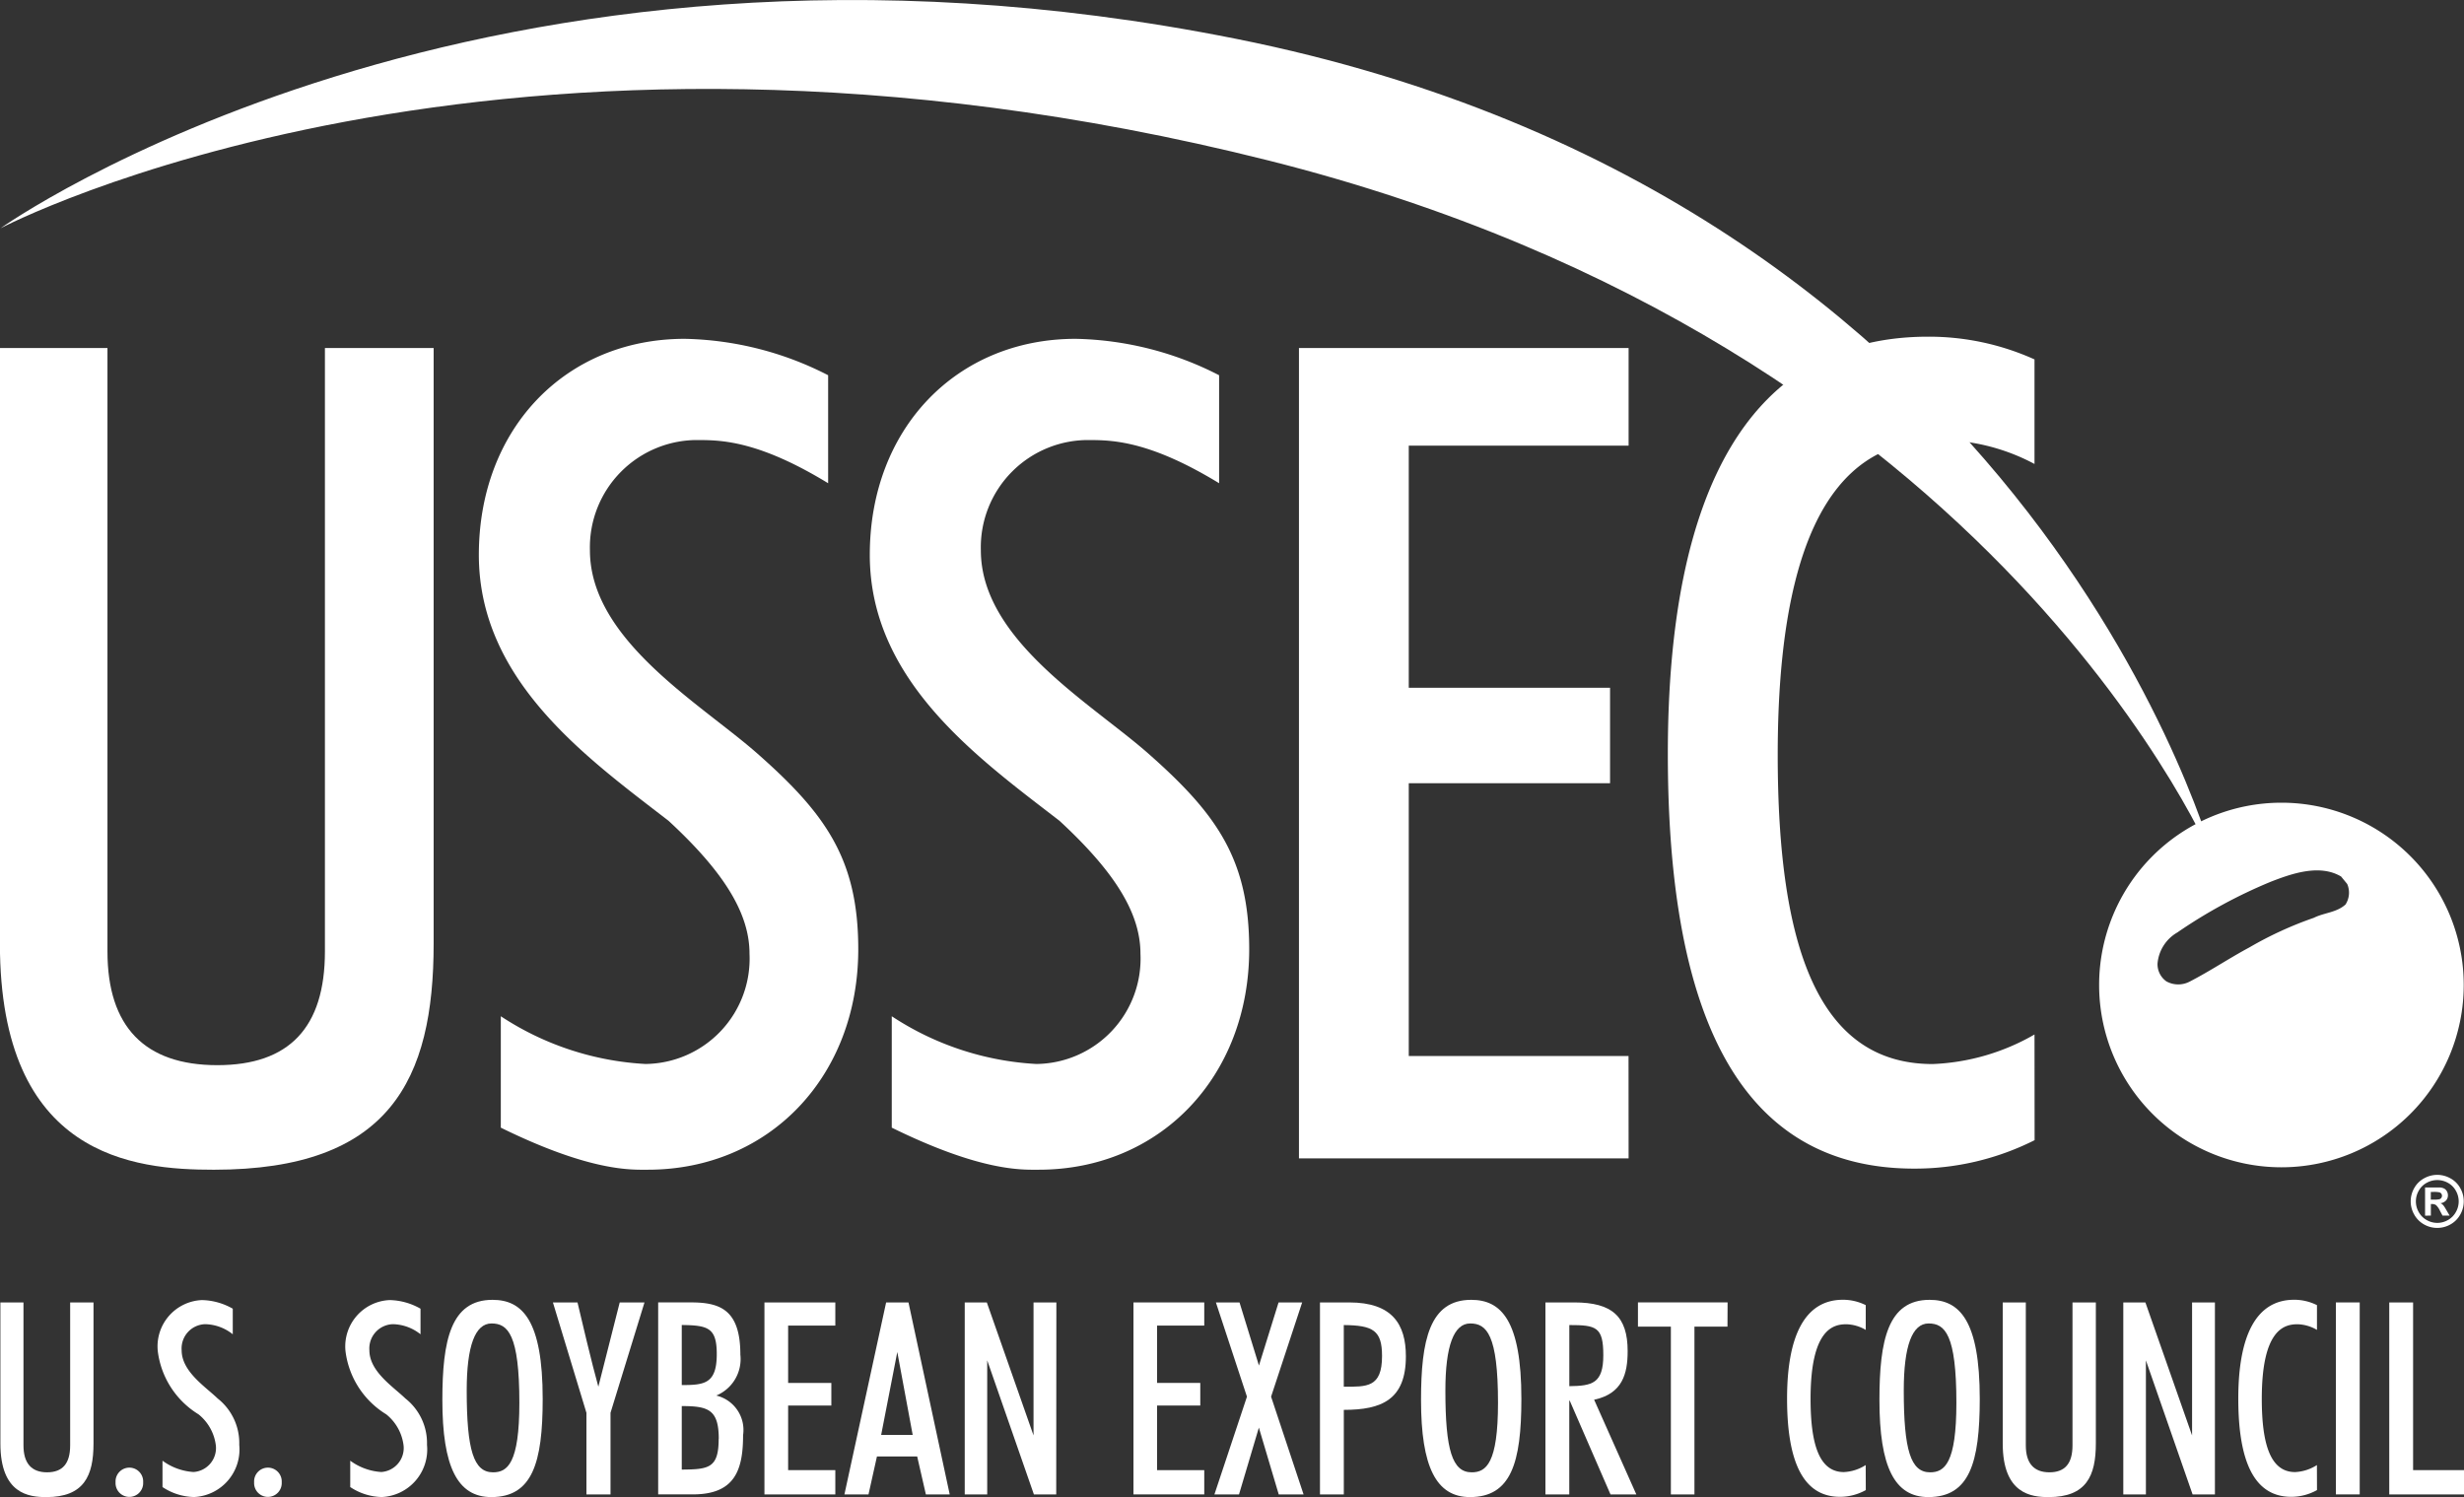 <?xml version="1.0" encoding="utf-8"?>
<svg id="Group_3" data-name="Group 3" xmlns="http://www.w3.org/2000/svg" width="101.504" height="61.677" viewBox="0 0 101.504 61.677">
  <rect x="0" y="0" width="101.504" height="61.677" fill="#333333" stroke="none"/>
  <g id="Tag" transform="translate(0.015 53.547)">
    <path id="Path_11" data-name="Path 11" d="M487.4,370.989c0,1.331-.389,2.208-1.944,2.208-.706,0-1.892-.122-1.892-2.208v-5.812h.951v5.89c0,.732.327,1.109.971,1.109s.952-.366.952-1.109v-5.89h.962Z" transform="translate(-483.563 -365.066)" fill="#fff"/>
    <path id="Path_12" data-name="Path 12" d="M493.342,378.177a.569.569,0,1,1-1.136,0,.569.569,0,1,1,1.136,0Z" transform="translate(-487.46 -370.657)" fill="#fff"/>
    <path id="Path_13" data-name="Path 13" d="M497.326,366a1,1,0,0,0-.971,1.076c0,.876.982,1.5,1.483,1.985a2.335,2.335,0,0,1,.89,1.908,1.961,1.961,0,0,1-1.862,2.152,2.438,2.438,0,0,1-1.3-.411v-1.086a2.421,2.421,0,0,0,1.279.466.989.989,0,0,0,.921-1.076,1.945,1.945,0,0,0-.716-1.3,3.564,3.564,0,0,1-1.678-2.6,1.909,1.909,0,0,1,1.82-2.107,2.666,2.666,0,0,1,1.269.355v1.054A1.879,1.879,0,0,0,497.326,366Z" transform="translate(-488.887 -364.993)" fill="#fff"/>
    <path id="Path_14" data-name="Path 14" d="M503.736,378.177a.569.569,0,1,1-1.136,0,.569.569,0,1,1,1.136,0Z" transform="translate(-492.146 -370.657)" fill="#fff"/>
    <path id="Path_15" data-name="Path 15" d="M511.409,366a1,1,0,0,0-.971,1.076c0,.876.982,1.5,1.483,1.985a2.335,2.335,0,0,1,.89,1.908,1.961,1.961,0,0,1-1.862,2.152,2.436,2.436,0,0,1-1.3-.411v-1.086a2.419,2.419,0,0,0,1.279.466.989.989,0,0,0,.92-1.076,1.942,1.942,0,0,0-.716-1.3,3.564,3.564,0,0,1-1.678-2.6,1.91,1.91,0,0,1,1.821-2.107,2.668,2.668,0,0,1,1.269.355v1.054A1.88,1.88,0,0,0,511.409,366Z" transform="translate(-495.236 -364.993)" fill="#fff"/>
    <path id="Path_16" data-name="Path 16" d="M518.735,373.105c-1.392,0-2.016-1.242-2.016-4,0-2.462.348-4.126,2.066-4.126,1.238,0,2.067.854,2.067,4.081C520.853,371.7,520.423,373.105,518.735,373.105Zm.071-1.02c.594,0,1.085-.366,1.085-2.862,0-2.817-.471-3.271-1.146-3.271s-1.023.92-1.023,2.762C517.723,371.176,518.009,372.085,518.807,372.085Z" transform="translate(-498.511 -364.975)" fill="#fff"/>
    <path id="Path_17" data-name="Path 17" d="M528.784,365.177l-1.4,4.548v3.361h-.992v-3.361l-1.381-4.548h1.013c.133.577.613,2.6.859,3.472.133-.533.675-2.673.88-3.472Z" transform="translate(-502.249 -365.066)" fill="#fff"/>
    <path id="Path_18" data-name="Path 18" d="M536.406,370.645c0,1.464-.357,2.44-2.066,2.44h-1.432v-7.909h1.35c1.2,0,2.036.3,2.036,2.152a1.627,1.627,0,0,1-.992,1.685A1.458,1.458,0,0,1,536.406,370.645Zm-1.084-3.338c0-1.087-.358-1.187-1.442-1.2v2.474C534.811,368.582,535.322,368.527,535.322,367.307Zm.082,3.493c0-1.209-.43-1.353-1.524-1.353v2.617C534.984,372.054,535.4,372.01,535.4,370.8Z" transform="translate(-505.81 -365.066)" fill="#fff"/>
    <path id="Path_19" data-name="Path 19" d="M543.8,373.086H540.88v-7.909H543.8v.954h-1.944v2.362h1.78v.932h-1.78v2.662H543.8Z" transform="translate(-509.404 -365.066)" fill="#fff"/>
    <path id="Path_20" data-name="Path 20" d="M551.216,373.086h-.982l-.358-1.564h-1.657l-.348,1.564h-.992l1.718-7.909h.921Zm-1.525-2.451-.634-3.416-.665,3.416Z" transform="translate(-512.108 -365.066)" fill="#fff"/>
    <path id="Path_21" data-name="Path 21" d="M559.669,373.086h-.92l-1.923-5.523v5.523H555.9v-7.909h.91l1.924,5.48v-5.48h.941Z" transform="translate(-516.173 -365.066)" fill="#fff"/>
    <path id="Path_22" data-name="Path 22" d="M571.478,373.086h-2.916v-7.909h2.916v.954h-1.944v2.362h1.78v.932h-1.78v2.662h1.944Z" transform="translate(-521.884 -365.066)" fill="#fff"/>
    <path id="Path_23" data-name="Path 23" d="M578.307,373.086h-1.023l-.818-2.751-.818,2.751h-1.013l1.34-4.026-1.279-3.882h.973l.8,2.6.808-2.6h.972l-1.28,3.882Z" transform="translate(-524.622 -365.066)" fill="#fff"/>
    <path id="Path_24" data-name="Path 24" d="M583.759,365.177c1.769,0,2.332.9,2.332,2.219,0,1.786-.992,2.207-2.557,2.207v3.483h-.982v-7.909Zm1.35,2.208c0-1.054-.368-1.265-1.576-1.276v2.54C584.475,368.649,585.109,368.693,585.109,367.385Z" transform="translate(-528.191 -365.066)" fill="#fff"/>
    <path id="Path_25" data-name="Path 25" d="M592.148,373.105c-1.391,0-2.016-1.242-2.016-4,0-2.462.349-4.126,2.067-4.126,1.238,0,2.067.854,2.067,4.081C594.266,371.7,593.836,373.105,592.148,373.105Zm.071-1.02c.593,0,1.084-.366,1.084-2.862,0-2.817-.471-3.271-1.145-3.271s-1.023.92-1.023,2.762C591.135,371.176,591.422,372.085,592.219,372.085Z" transform="translate(-531.608 -364.975)" fill="#fff"/>
    <path id="Path_26" data-name="Path 26" d="M603.209,373.086h-1.064l-1.678-3.86h-.02v3.86h-.982v-7.909h1.187c1.565,0,2.2.577,2.2,2.008,0,.931-.214,1.752-1.381,2Zm-1.36-5.734c0-1.165-.287-1.243-1.4-1.243v2.518C601.389,368.615,601.849,368.516,601.849,367.351Z" transform="translate(-535.816 -365.066)" fill="#fff"/>
    <path id="Path_27" data-name="Path 27" d="M610.088,366.175h-1.361v6.911h-.971v-6.911H606.4v-1h3.693Z" transform="translate(-538.94 -365.066)" fill="#fff"/>
    <path id="Path_28" data-name="Path 28" d="M620.833,372.817a2.178,2.178,0,0,1-1.064.277c-1.534,0-2.179-1.475-2.179-4.048s.727-4.07,2.3-4.07a2.089,2.089,0,0,1,.941.222v1.02a1.659,1.659,0,0,0-.8-.233c-.532,0-1.473.189-1.473,3.072,0,1.875.357,3.018,1.371,3.018a1.819,1.819,0,0,0,.9-.289Z" transform="translate(-543.987 -364.975)" fill="#fff"/>
    <path id="Path_29" data-name="Path 29" d="M626.535,373.105c-1.392,0-2.015-1.242-2.015-4,0-2.462.348-4.126,2.066-4.126,1.238,0,2.067.854,2.067,4.081C628.653,371.7,628.224,373.105,626.535,373.105Zm.071-1.02c.594,0,1.084-.366,1.084-2.862,0-2.817-.47-3.271-1.145-3.271s-1.023.92-1.023,2.762C625.523,371.176,625.809,372.085,626.607,372.085Z" transform="translate(-547.112 -364.975)" fill="#fff"/>
    <path id="Path_30" data-name="Path 30" d="M637.6,370.989c0,1.331-.389,2.208-1.944,2.208-.706,0-1.892-.122-1.892-2.208v-5.812h.951v5.89c0,.732.328,1.109.972,1.109s.951-.366.951-1.109v-5.89h.962Z" transform="translate(-551.277 -365.066)" fill="#fff"/>
    <path id="Path_31" data-name="Path 31" d="M646.587,373.086h-.92l-1.923-5.523v5.523h-.931v-7.909h.91l1.923,5.48v-5.48h.941Z" transform="translate(-555.359 -365.066)" fill="#fff"/>
    <path id="Path_32" data-name="Path 32" d="M654.68,372.817a2.173,2.173,0,0,1-1.064.277c-1.534,0-2.178-1.475-2.178-4.048s.726-4.07,2.3-4.07a2.083,2.083,0,0,1,.941.222v1.02a1.656,1.656,0,0,0-.8-.233c-.532,0-1.473.189-1.473,3.072,0,1.875.358,3.018,1.371,3.018a1.818,1.818,0,0,0,.9-.289Z" transform="translate(-559.247 -364.975)" fill="#fff"/>
    <path id="Path_33" data-name="Path 33" d="M659.74,373.086h-.982v-7.909h.982Z" transform="translate(-562.547 -365.066)" fill="#fff"/>
    <path id="Path_34" data-name="Path 34" d="M665.842,373.086h-3.079v-7.909h.982v6.91h2.1Z" transform="translate(-564.353 -365.066)" fill="#fff"/>
  </g>
  <path id="Arch" d="M534.49,269.072c33.175,6.647,40.321,34.014,40.321,34.014s-8.734-21.386-38.982-29c-31.79-8-52.255,2.788-52.255,2.788S503.287,262.821,534.49,269.072Z" transform="translate(-483.553 -267.469)" fill="#fff"/>
  <path id="Path_35" data-name="Path 35" d="M648.51,327.688a7.51,7.51,0,1,0,7.51,7.51A7.51,7.51,0,0,0,648.51,327.688Zm2.633,4.2c-.369.329-.873.329-1.3.543a15.1,15.1,0,0,0-2.656,1.22c-.833.447-1.609.97-2.443,1.4a1.015,1.015,0,0,1-.97,0,.867.867,0,0,1-.368-.738,1.639,1.639,0,0,1,.814-1.278,20.7,20.7,0,0,1,3.859-2.094c.853-.33,2-.737,2.888-.213l.253.309A.9.9,0,0,1,651.143,331.893Z" transform="translate(-554.527 -294.618)" fill="#fff"/>
  <g id="Group_1" data-name="Group 1" transform="translate(0 13.87)">
    <path id="Path_36" data-name="Path 36" d="M501.4,318.113c0,5.618-1.811,9.317-9.053,9.317-3.288,0-8.815-.516-8.815-9.317V293.577h4.431V318.44c0,3.09,1.526,4.682,4.527,4.682,2.954,0,4.431-1.545,4.431-4.682V293.577H501.4Z" transform="translate(-483.536 -293.109)" fill="#fff"/>
    <path id="Path_37" data-name="Path 37" d="M623.759,325.828A10.965,10.965,0,0,1,618.8,327c-7.148,0-10.15-6.228-10.15-17.09s3.383-17.184,10.721-17.184a10.574,10.574,0,0,1,4.384.936v4.308a8.333,8.333,0,0,0-3.717-.984c-2.478,0-6.861.8-6.861,12.97,0,7.914,1.668,12.736,6.385,12.736a9.1,9.1,0,0,0,4.193-1.218Z" transform="translate(-539.944 -292.725)" fill="#fff"/>
    <path id="Path_38" data-name="Path 38" d="M594.556,326.961h-13.58V293.577h13.58V297.6H585.5v9.974h8.292v3.933H585.5v11.238h9.053Z" transform="translate(-527.466 -293.109)" fill="#fff"/>
    <path id="Path_39" data-name="Path 39" d="M557.886,297.062a4.42,4.42,0,0,0-4.527,4.542c0,3.7,4.574,6.321,6.909,8.382,2.811,2.482,4.146,4.354,4.146,8.053,0,5.243-3.67,9.083-8.673,9.083-.667,0-2.335.094-6.052-1.733V320.8a12.005,12.005,0,0,0,5.956,1.966,4.34,4.34,0,0,0,4.289-4.541c0-1.592-.952-3.278-3.336-5.478-3.336-2.576-7.814-5.758-7.814-10.956s3.573-8.9,8.482-8.9a13.464,13.464,0,0,1,5.908,1.5v4.449C560.411,297.155,558.887,297.062,557.886,297.062Z" transform="translate(-512.953 -292.802)" fill="#fff"/>
    <path id="Path_40" data-name="Path 40" d="M528.558,297.062a4.419,4.419,0,0,0-4.526,4.542c0,3.7,4.573,6.321,6.908,8.382,2.811,2.482,4.146,4.354,4.146,8.053,0,5.243-3.669,9.083-8.673,9.083-.667,0-2.334.094-6.052-1.733V320.8a12.006,12.006,0,0,0,5.957,1.966,4.34,4.34,0,0,0,4.288-4.541c0-1.592-.953-3.278-3.336-5.478-3.336-2.576-7.814-5.758-7.814-10.956s3.573-8.9,8.481-8.9a13.457,13.457,0,0,1,5.908,1.5v4.449C531.083,297.155,529.559,297.062,528.558,297.062Z" transform="translate(-499.73 -292.802)" fill="#fff"/>
  </g>
  <g id="Group_2" data-name="Group 2" transform="translate(99.305 48.402)">
    <path id="Path_41" data-name="Path 41" d="M665.461,355.606a1.114,1.114,0,0,1,.54.141,1.02,1.02,0,0,1,.407.4,1.1,1.1,0,0,1,0,1.1,1.039,1.039,0,0,1-.4.4,1.1,1.1,0,0,1-1.091,0,1.036,1.036,0,0,1-.4-.4,1.1,1.1,0,0,1,0-1.1,1.021,1.021,0,0,1,.407-.4A1.115,1.115,0,0,1,665.461,355.606Zm0,.215a.892.892,0,0,0-.433.113.819.819,0,0,0-.327.325.882.882,0,0,0,0,.882.835.835,0,0,0,.326.326.875.875,0,0,0,.876,0,.841.841,0,0,0,.325-.326.882.882,0,0,0,0-.882.818.818,0,0,0-.327-.325A.9.9,0,0,0,665.463,355.821Zm-.5,1.466v-1.162h.236c.221,0,.345,0,.372,0a.456.456,0,0,1,.182.047.288.288,0,0,1,.109.111.326.326,0,0,1,.043.166.308.308,0,0,1-.082.216.376.376,0,0,1-.231.11.283.283,0,0,1,.081.044.55.55,0,0,1,.078.089c.009.012.037.059.086.142l.137.234h-.292l-.1-.188a.78.78,0,0,0-.162-.239.262.262,0,0,0-.164-.049H665.2v.477Zm.236-.66h.1a1.127,1.127,0,0,0,.254-.016.147.147,0,0,0,.107-.144.142.142,0,0,0-.028-.087.148.148,0,0,0-.079-.054,1.112,1.112,0,0,0-.253-.017h-.1Z" transform="translate(-664.366 -355.606)" fill="#fff"/>
  </g>
</svg>
